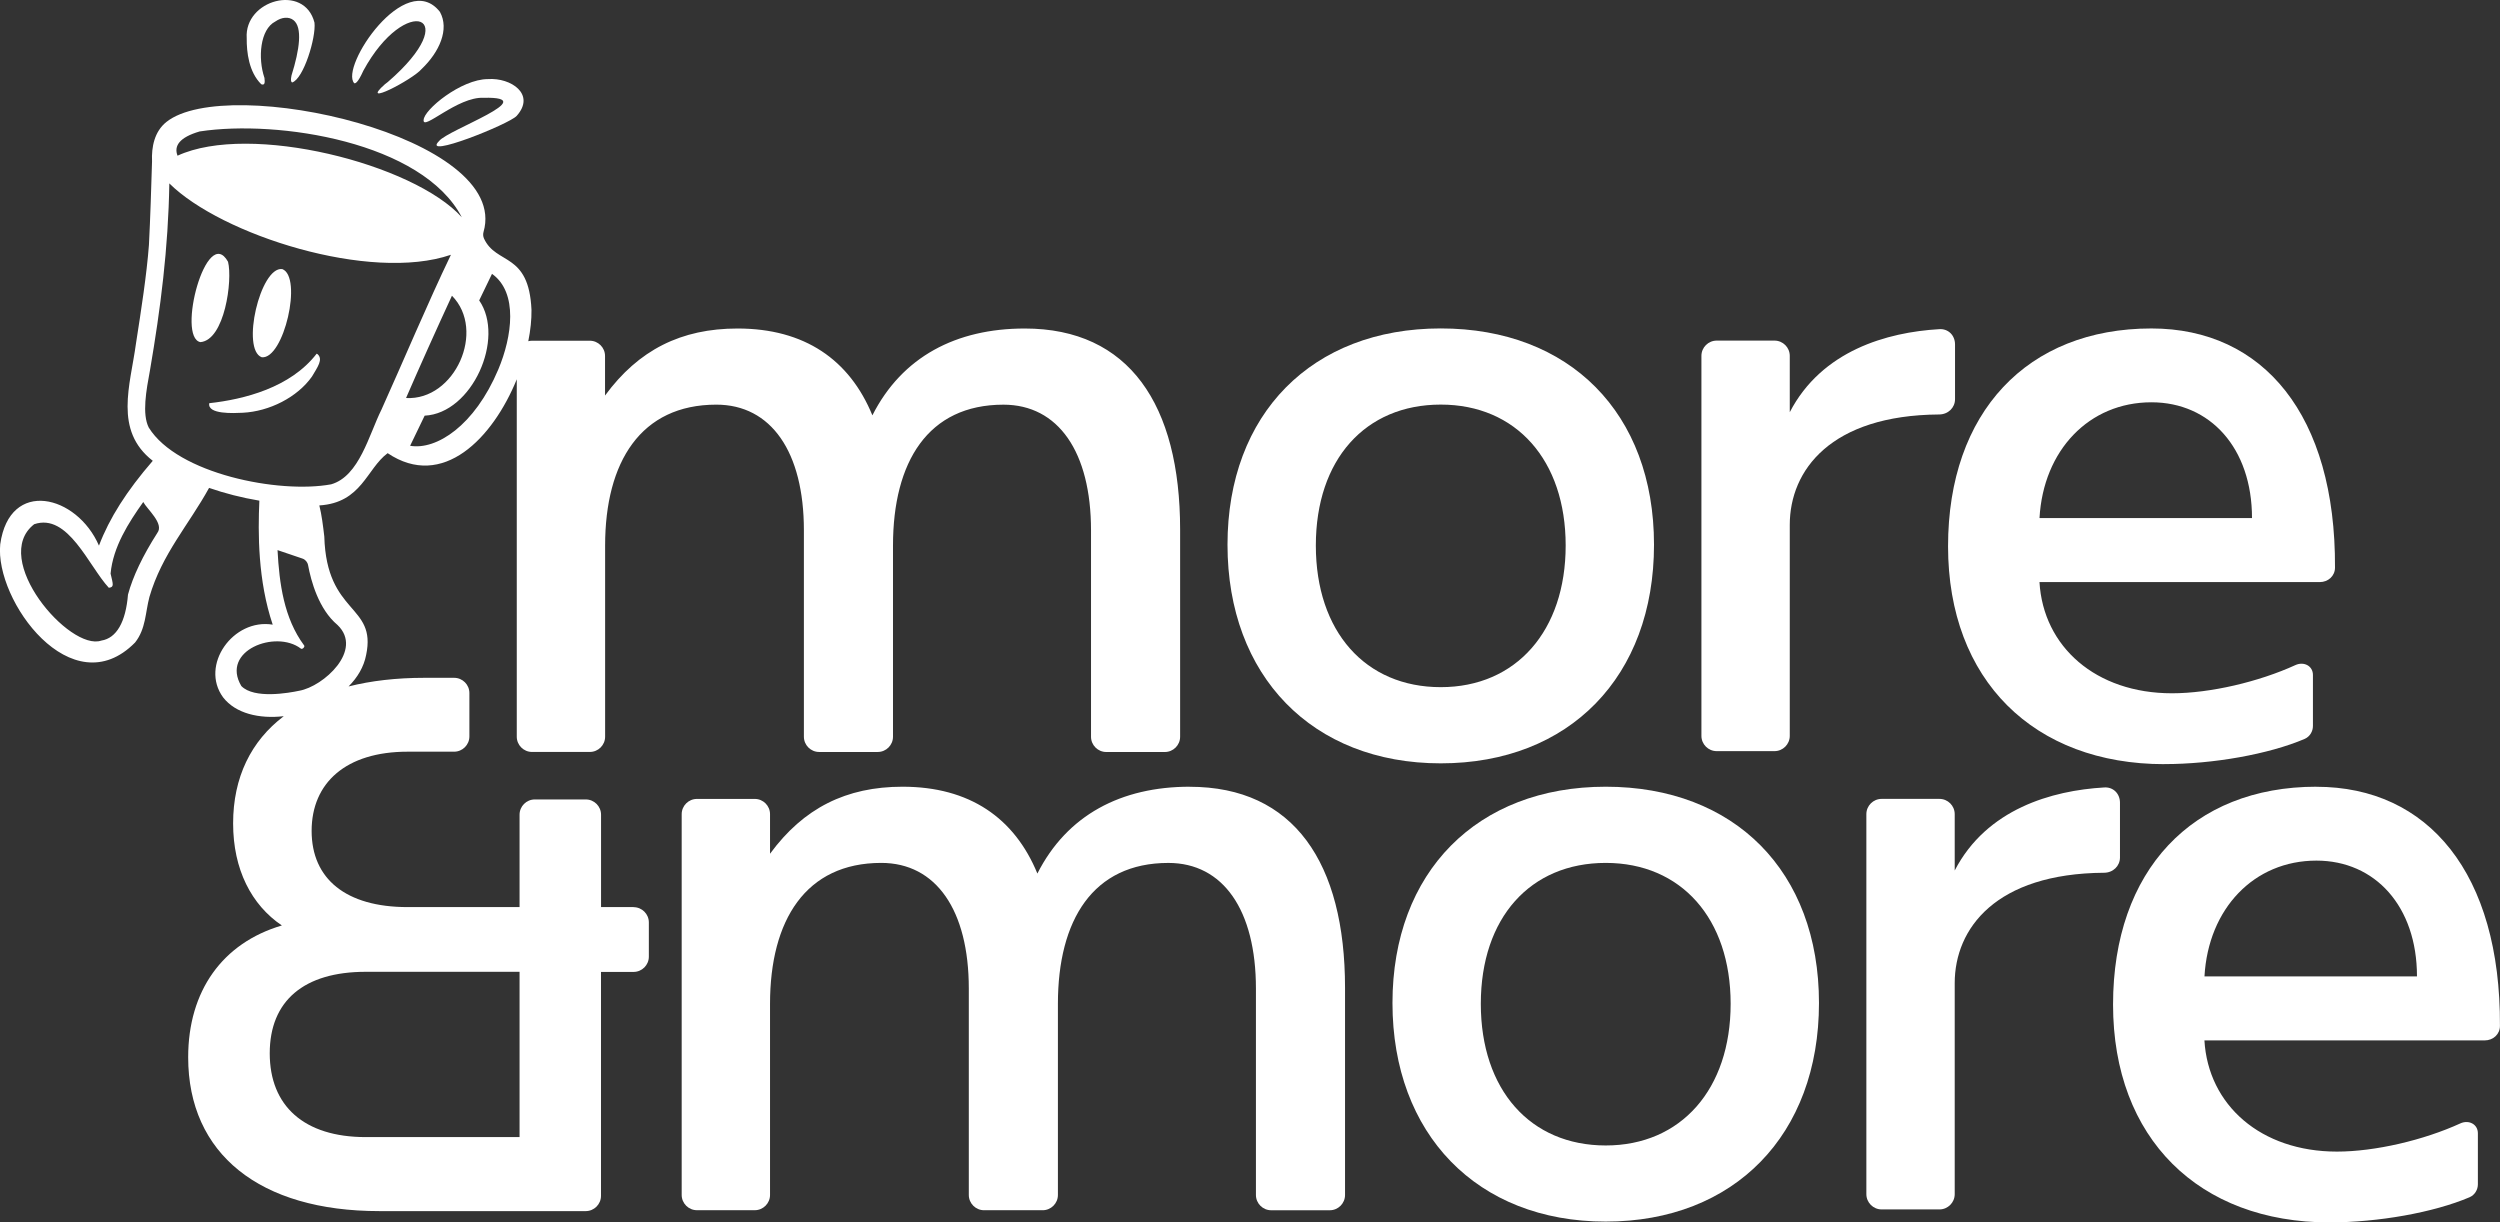 <?xml version="1.0" encoding="UTF-8"?>
<svg id="Layer_1" data-name="Layer 1" xmlns="http://www.w3.org/2000/svg" viewBox="0 0 860 420.5">
  <rect x="0" y="0" width="860" height="420.5" fill="#333333" stroke="none"/>
  <defs>
    <style>
      .cls-1 {
        fill: #fff;
      }
    </style>
  </defs>
  <path class="cls-1" d="M217.98,312.04h-11.22v-31.79c0-2.88-2.36-5.24-5.24-5.24h-17.55c-2.88,0-5.24,2.36-5.24,5.24v31.79h-38.52c-21.22,0-33.01-9.7-33.01-26.21s11.79-27.25,33.01-27.25h16.02c2.88,0,5.24-2.36,5.24-5.24v-14.93c0-2.89-2.36-5.24-5.24-5.24h-10.25c-9.64,0-18.35,1.02-26.07,2.97,3.06-3.07,5.25-6.71,6.04-10.83,3.7-17.54-13.62-13.67-14.39-40.74-.45-3.8-.88-7.39-1.71-10.7,14.59-.91,16.23-12.58,23.5-17.98,18.92,12.73,36.17-5.13,44.42-25.41v122.95c0,2.88,2.36,5.24,5.24,5.24h19.91c2.88,0,5.24-2.36,5.24-5.24v-65.76c0-28.82,12.31-48.47,38.25-48.47,18.86,0,30.13,16.24,30.13,43.23v71.01c0,2.88,2.36,5.24,5.24,5.24h20.17c2.88,0,5.24-2.36,5.24-5.24v-65.76c0-28.82,12.05-48.47,37.99-48.47,18.86,0,30.13,16.24,30.13,43.23v71.01c0,2.88,2.36,5.24,5.24,5.24h20.17c2.88,0,5.24-2.36,5.24-5.24v-71.27c0-42.97-17.55-69.17-53.45-69.17-23.58,0-42.19,9.7-52.41,29.87-7.86-19.13-23.32-29.87-46.38-29.87-19.39,0-34.06,7.34-45.59,23.06v-13.62c0-2.89-2.36-5.24-5.24-5.24h-19.91c-.43,0-.85.07-1.25.17.76-3.79,1.15-7.44,1.1-10.78-.89-20-12.14-15.37-16.34-24.55-.32-.71-.37-1.51-.16-2.26,9.51-32.76-88.07-54.54-109.07-37.85-4.18,3.32-5.18,8.69-4.96,13.56-.29,9.46-.58,19.24-1.07,28.76-.79,10.38-2.66,22.35-4.46,33.92-1.94,14.37-7.68,29.88,5.78,40.34-9,10.4-14.91,19.71-18.51,29.18-7.56-17.48-30.76-23.26-33.96-.48-1.97,19.36,24.65,55.91,46.39,33.8,3.73-4.73,3.5-10.29,4.93-15.67,4.3-14.77,13.48-24.72,20.52-37.51,5.47,1.9,11.29,3.38,17.3,4.39-.5,11.16-.52,27.49,4.59,42.65-13.62-2.24-25.15,13.98-17.06,25.02,4.31,5.56,12.43,7.44,20.86,6.47-11.27,8.55-17.42,21.05-17.42,36.88s6.29,28.03,16.77,35.11c-20.44,6.03-32.23,22.53-32.23,45.33,0,33.28,24.63,52.93,65.77,52.93h71c2.88,0,5.24-2.36,5.24-5.24v-77.04h11.22c2.88,0,5.24-2.36,5.24-5.24v-11.79c0-2.88-2.36-5.24-5.24-5.24ZM169.24,94.2c9.1,6.44,6.9,21.68,2.17,32.9-8.18,19.41-21.32,27.8-30.33,26.25l5-10.36c16.35-.81,27.79-26.61,18.76-39.65l4.41-9.14ZM139.68,136.92c4.45-10.27,10.31-23.33,15.79-35.19,11.81,11.96,1.01,36.12-15.79,35.19ZM68.74,45.21c26.89-4.1,76.6,3.62,90.13,29.54-16.53-18.39-72.96-32.69-97.8-21.19-1.29-3.32.57-6.3,7.67-8.36ZM54.12,183.33c-5.02,7.86-8.42,14.99-10.09,21.2-.77,9.44-3.94,15.01-9.17,15.83-10.9,3.78-38.36-28.15-23.1-40.03,11.66-3.97,18.75,14.41,25.68,21.87,1.85-.24,1.51-1.02.6-4.89.85-9.2,6.19-17.51,11.24-24.62,1.3,2.47,7.29,7.46,4.84,10.63ZM51.18,147.1c-2.37-4.69-.88-12.76.44-19.88,3.61-21.07,6.27-41.79,6.63-64.13,17.87,17.74,69.16,34.09,96.87,24.55-7.99,16.61-16.38,36.6-23.89,53.26-4.31,8.63-7.62,22.94-17.33,25.71-17.87,3.31-52.85-3.59-62.72-19.52ZM83.03,236.02c-7.27-12.24,11.84-19.49,20.44-12.92.5.48,1.59-.67,1.13-1.1-6.93-9.36-8.52-21.25-9.13-32.76l8.58,2.91c.99.34,1.73,1.21,1.93,2.27.99,5.36,3.62,15.15,10.13,20.58,9,8.64-4.85,21.15-13.17,22.62-3.56.76-15.5,2.89-19.9-1.6ZM178.73,391.16h-52.93c-21.22,0-33.01-10.74-33.01-28.82s11.79-28.04,33.01-28.04h52.93v56.86Z"/>
  <path class="cls-1" d="M495.62,262.59c44.28,0,73.36-29.87,73.36-75.2s-29.08-74.41-73.36-74.41-73.36,29.35-73.36,74.41,29.08,75.2,73.36,75.2ZM495.62,139.18c25.94,0,42.97,19.13,42.97,48.47s-17.03,48.73-42.97,48.73-42.97-19.13-42.97-48.73,17.03-48.47,42.97-48.47Z"/>
  <path class="cls-1" d="M672.53,137.35v-18.87c0-3.15-2.36-5.5-5.5-5.24-17.82,1.05-40.35,7.34-51.35,28.56v-19.39c0-2.89-2.36-5.24-5.24-5.24h-19.91c-2.88,0-5.24,2.36-5.24,5.24v130.74c0,2.88,2.36,5.24,5.24,5.24h19.91c2.88,0,5.24-2.36,5.24-5.24v-72.58c0-18.86,14.15-37.73,51.35-37.99,3.15,0,5.5-2.36,5.5-5.24Z"/>
  <path class="cls-1" d="M744.56,262.85c16.77,0,35.9-3.4,48.21-8.65,1.83-.78,2.88-2.62,2.88-4.45v-17.56c0-3.15-3.14-4.72-6.03-3.4-12.58,5.76-29.35,9.7-42.45,9.7-26.2,0-44.28-15.99-45.59-38.25h96.42c2.88,0,5.24-2.1,5.24-4.98.26-52.41-24.63-82.27-63.15-82.27-42.71,0-69.96,28.82-69.96,74.94s29.61,74.94,74.41,74.94ZM740.1,138.39c20.18,0,34.59,15.72,34.59,39.82h-73.1c1.31-23.32,17.03-39.82,38.51-39.82Z"/>
  <path class="cls-1" d="M409.27,270.63c-23.58,0-42.19,9.7-52.41,29.87-7.86-19.13-23.32-29.87-46.38-29.87-19.39,0-34.06,7.34-45.59,23.06v-13.62c0-2.89-2.36-5.24-5.24-5.24h-19.91c-2.88,0-5.24,2.36-5.24,5.24v131c0,2.88,2.36,5.24,5.24,5.24h19.91c2.88,0,5.24-2.36,5.24-5.24v-65.76c0-28.82,12.31-48.47,38.25-48.47,18.86,0,30.13,16.24,30.13,43.23v71.01c0,2.88,2.36,5.24,5.24,5.24h20.17c2.88,0,5.24-2.36,5.24-5.24v-65.76c0-28.82,12.05-48.47,37.99-48.47,18.86,0,30.13,16.24,30.13,43.23v71.01c0,2.88,2.36,5.24,5.24,5.24h20.17c2.88,0,5.24-2.36,5.24-5.24v-71.27c0-42.97-17.55-69.17-53.45-69.17Z"/>
  <path class="cls-1" d="M552.37,270.63c-44.28,0-73.36,29.35-73.36,74.41s29.08,75.19,73.36,75.19,73.36-29.87,73.36-75.19-29.08-74.41-73.36-74.41ZM552.37,394.04c-25.94,0-42.97-19.13-42.97-48.73s17.03-48.47,42.97-48.47,42.97,19.13,42.97,48.47-17.03,48.73-42.97,48.73Z"/>
  <path class="cls-1" d="M729.27,295v-18.87c0-3.15-2.36-5.5-5.5-5.24-17.82,1.05-40.35,7.34-51.35,28.56v-19.39c0-2.89-2.36-5.24-5.24-5.24h-19.91c-2.88,0-5.24,2.36-5.24,5.24v130.74c0,2.88,2.36,5.24,5.24,5.24h19.91c2.88,0,5.24-2.36,5.24-5.24v-72.58c0-18.86,14.15-37.73,51.35-37.99,3.15,0,5.5-2.36,5.5-5.24Z"/>
  <path class="cls-1" d="M796.85,270.63c-42.71,0-69.96,28.82-69.96,74.94s29.61,74.94,74.41,74.94c16.77,0,35.9-3.4,48.21-8.65,1.83-.78,2.88-2.62,2.88-4.45v-17.56c0-3.15-3.14-4.72-6.03-3.4-12.58,5.76-29.35,9.7-42.45,9.7-26.2,0-44.28-15.99-45.59-38.25h96.42c2.88,0,5.24-2.1,5.24-4.98.26-52.41-24.63-82.27-63.15-82.27ZM758.34,335.87c1.31-23.32,17.03-39.82,38.51-39.82,20.18,0,34.59,15.72,34.59,39.82h-73.1Z"/>
  <path class="cls-1" d="M91.49,27.09l-.05-.17s-.05-.02-.07-.04l.12.21Z"/>
  <path class="cls-1" d="M109.24,121.83l-.31-.16c-9.01,11.71-25.06,15.73-36.94,17.03-.74,3.93,8.51,3.43,11.48,3.29,9.2-.45,18.84-5.33,23.87-12.49,1.95-3.31,3.88-5.89,1.9-7.67Z"/>
  <path class="cls-1" d="M145.72,41.29c-.35,3.89,11.66-8.1,20.68-7.65,20.59-.45-12.41,11.02-15.36,14.88-6.35,6.37,24.14-5.81,26.69-8.65,6.64-7.41-1.93-13.22-9.88-12.66-9.21,0-22.12,10.6-22.12,14.09Z"/>
  <path class="cls-1" d="M124.97,24.36c14.58-26.88,35.14-19.24,8.46,3.83h0c-.19.14-.74.57-.93.72,0,0-.02,0-.02,0-9.32,8.24,9.5-1.51,12.57-5.18,6.06-5.78,9.63-13.65,6.28-19.65-11.75-15.01-34.56,19.02-29.47,24.55.34.08,1.14.11,3.12-4.28Z"/>
  <path class="cls-1" d="M89.87,28.98c1.28.48,1.3-.63,1.09-2.3-.02,0-.03-.01-.03-.01-2.25-6.72-1.48-16.56,3.76-19.26,2.25-1.56,4.66-1.74,6.27-.48,3.15,2.47,2.12,10.11-.68,19.02-.31,1.5-.25,2.18.22,2.42,3.92-1.24,8.26-15.43,7.68-20.59-3.47-13.6-24.2-7.8-23.31,5.33-.05,4.88.75,11.67,5,15.87Z"/>
  <path class="cls-1" d="M78.44,90.04c-7.36-13.2-17.76,26.05-9.5,27.65,8.35-.69,11.12-21.32,9.5-27.65Z"/>
  <path class="cls-1" d="M90.05,122.9c7.59.78,14.15-27.72,7.02-30.35-7.58-.86-14.19,27.76-7.02,30.35Z"/>
</svg>